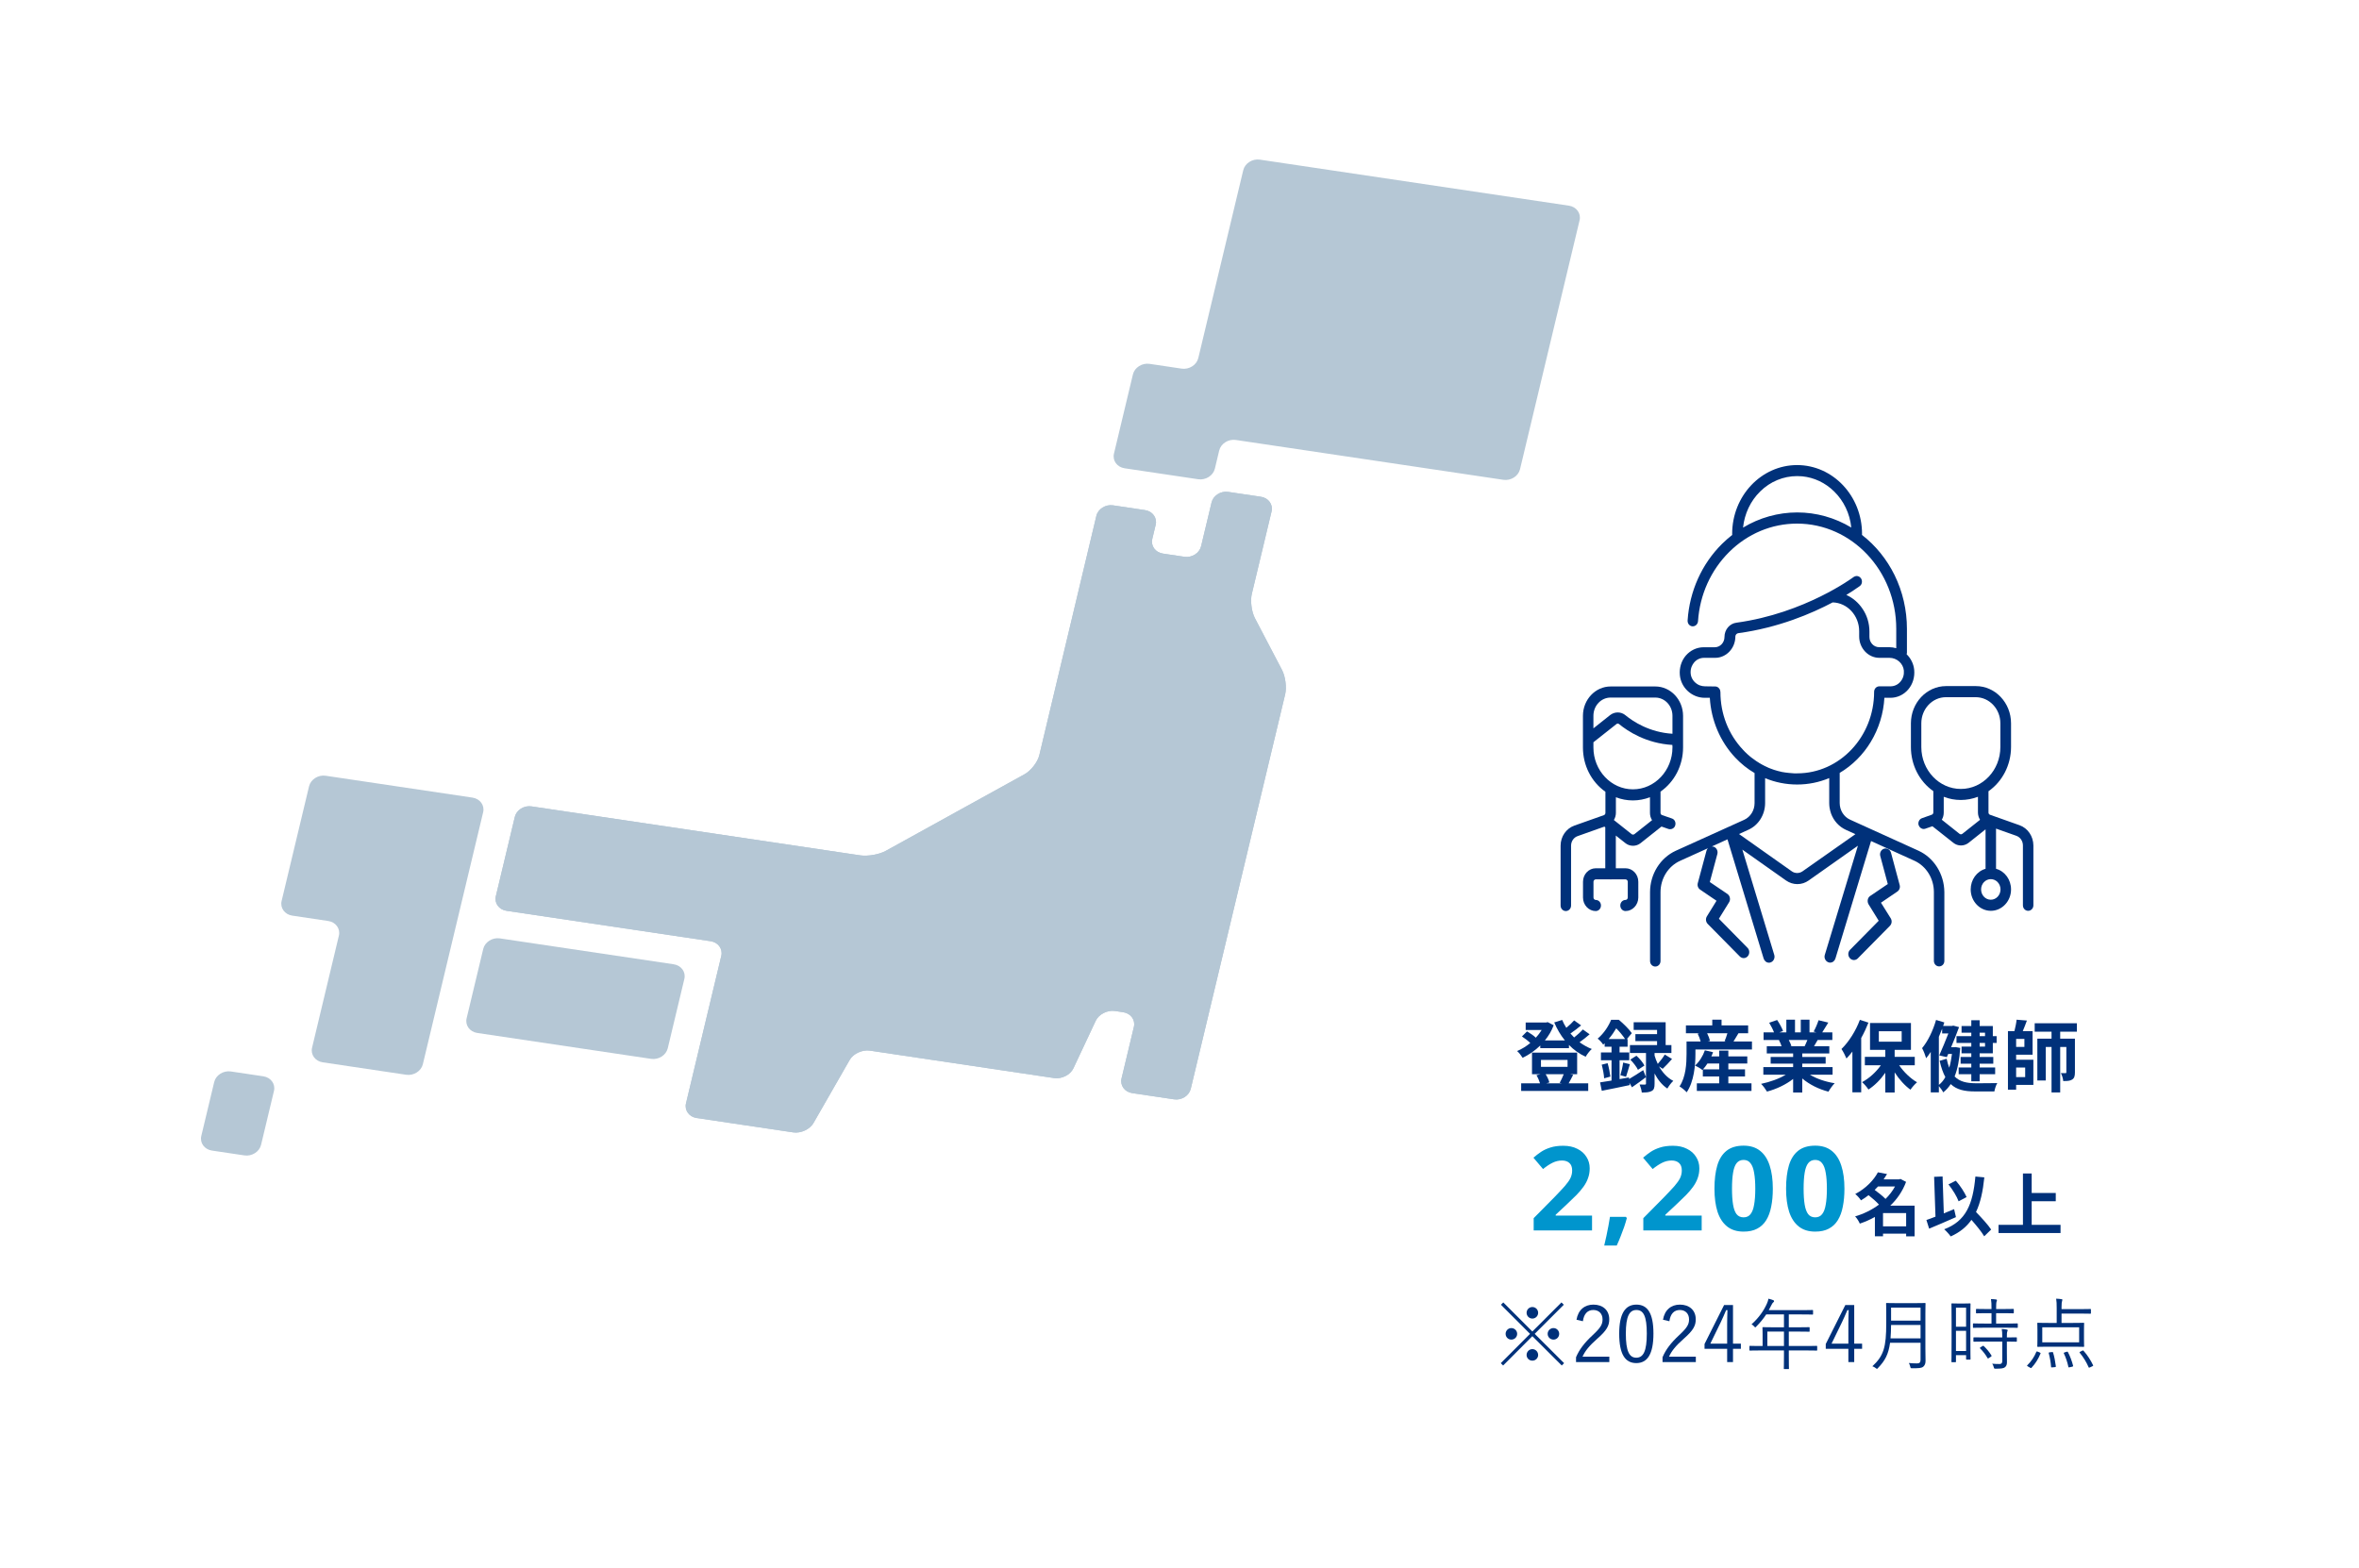 <svg width="355" height="236" viewBox="0 0 355 236" fill="none" xmlns="http://www.w3.org/2000/svg">
<rect width="355" height="236" fill="white"/>
<path d="M237.707 33.158C237.956 32.116 237.236 31.125 236.106 30.957L189.602 24.029C188.472 23.86 187.343 24.575 187.094 25.617L180.329 53.895C180.079 54.937 178.951 55.652 177.82 55.484L172.998 54.765C171.868 54.597 170.739 55.312 170.49 56.354L167.637 68.28C167.387 69.323 168.108 70.313 169.238 70.482L180.313 72.132C181.443 72.3 182.571 71.585 182.821 70.543L183.475 67.809C183.724 66.767 184.853 66.052 185.983 66.22L226.235 72.217C227.365 72.385 228.493 71.67 228.743 70.628L237.707 33.158Z" fill="#B5C7D5"/>
<path d="M49.016 116.76C47.886 116.592 46.758 117.307 46.508 118.349L42.378 135.613C42.129 136.656 42.849 137.646 43.979 137.814L49.397 138.622C50.527 138.79 51.248 139.78 50.998 140.823L46.963 157.691C46.713 158.734 47.434 159.724 48.564 159.892L61.127 161.764C62.257 161.932 63.386 161.217 63.635 160.175L72.708 122.253C72.957 121.21 72.237 120.22 71.107 120.051L49.016 116.76Z" fill="#B5C7D5"/>
<path d="M100.489 157.781C100.239 158.823 99.111 159.538 97.981 159.37L71.821 155.473C70.691 155.304 69.971 154.314 70.22 153.272L72.719 142.828C72.968 141.786 74.097 141.071 75.227 141.239L101.386 145.136C102.516 145.305 103.237 146.295 102.987 147.337L100.489 157.781Z" fill="#B5C7D5"/>
<path d="M39.287 172.315C39.037 173.357 37.909 174.072 36.779 173.903L31.894 173.176C30.764 173.007 30.043 172.017 30.293 170.975L32.235 162.858C32.484 161.816 33.613 161.101 34.743 161.269L39.627 161.997C40.757 162.165 41.478 163.156 41.229 164.198L39.287 172.315Z" fill="#B5C7D5"/>
<path d="M188.853 93.049C188.346 92.079 188.135 90.433 188.384 89.391L191.356 76.971C191.605 75.928 190.885 74.938 189.754 74.769L184.833 74.036C183.703 73.868 182.574 74.583 182.325 75.625L180.749 82.214C180.499 83.256 179.371 83.971 178.24 83.803L175.006 83.321C173.876 83.152 173.155 82.162 173.405 81.12L173.917 78.979C174.166 77.937 173.446 76.946 172.315 76.778L167.493 76.059C166.363 75.891 165.235 76.606 164.987 77.649L156.404 113.657C156.156 114.699 155.154 115.993 154.179 116.532L133.289 128.069C132.313 128.608 130.59 128.912 129.46 128.743L79.979 121.371C78.849 121.203 77.721 121.918 77.471 122.96L74.618 134.887C74.368 135.929 75.089 136.919 76.219 137.088L106.944 141.665C108.074 141.834 108.794 142.824 108.545 143.866L103.232 166.073C102.983 167.115 103.704 168.105 104.834 168.274L119.382 170.441C120.512 170.609 121.876 169.981 122.413 169.044L127.868 159.53C128.405 158.593 129.769 157.964 130.899 158.132L158.646 162.266C159.776 162.435 161.075 161.775 161.533 160.801L164.898 153.633C165.356 152.659 166.655 151.999 167.785 152.168L169.035 152.354C170.165 152.522 170.885 153.513 170.636 154.555L168.777 162.325C168.528 163.367 169.248 164.358 170.378 164.526L176.689 165.466C177.819 165.635 178.948 164.92 179.197 163.877L193.402 104.505C193.651 103.463 193.44 101.817 192.933 100.847L188.853 93.049Z" fill="#B5C7D5"/>
<path d="M188.853 93.049C188.346 92.079 188.135 90.433 188.384 89.391L191.356 76.971C191.605 75.928 190.885 74.938 189.754 74.769L184.833 74.036C183.703 73.868 182.574 74.583 182.325 75.625L180.749 82.214C180.499 83.256 179.371 83.971 178.24 83.803L175.006 83.321C173.876 83.152 173.155 82.162 173.405 81.12L173.917 78.979C174.166 77.937 173.446 76.946 172.315 76.778L167.493 76.059C166.363 75.891 165.235 76.606 164.987 77.649L156.404 113.657C156.156 114.699 155.154 115.993 154.179 116.532L133.289 128.069C132.313 128.608 130.59 128.912 129.46 128.743L79.979 121.371C78.849 121.203 77.721 121.918 77.471 122.96L74.618 134.887C74.368 135.929 75.089 136.919 76.219 137.088L106.944 141.665C108.074 141.834 108.794 142.824 108.545 143.866L103.232 166.073C102.983 167.115 103.704 168.105 104.834 168.274L119.382 170.441C120.512 170.609 121.876 169.981 122.413 169.044L127.868 159.53C128.405 158.593 129.769 157.964 130.899 158.132L158.646 162.266C159.776 162.435 161.075 161.775 161.533 160.801L164.898 153.633C165.356 152.659 166.655 151.999 167.785 152.168L169.035 152.354C170.165 152.522 170.885 153.513 170.636 154.555L168.777 162.325C168.528 163.367 169.248 164.358 170.378 164.526L176.689 165.466C177.819 165.635 178.948 164.92 179.197 163.877L193.402 104.505C193.651 103.463 193.44 101.817 192.933 100.847L188.853 93.049Z" fill="#B5C7D5"/>
<path d="M303.909 124.204L299.475 122.633C299.338 122.589 299.243 122.455 299.243 122.299V119.092C301.355 117.61 302.627 115.127 302.637 112.443V108.868C302.637 105.783 300.263 103.266 297.352 103.266H292.855C289.944 103.266 287.569 105.783 287.569 108.868V112.443C287.569 115.127 288.83 117.599 290.942 119.08V122.288C290.942 122.433 290.847 122.578 290.711 122.622L289.24 123.146C289.04 123.212 288.872 123.357 288.777 123.569C288.683 123.769 288.662 124.003 288.735 124.204C288.851 124.538 289.145 124.772 289.492 124.772C289.587 124.772 289.66 124.749 289.713 124.738L290.805 124.36L293.958 126.854C294.273 127.11 294.683 127.255 295.103 127.255C295.513 127.255 295.923 127.11 296.249 126.854L298.802 124.827V130.763C297.478 131.142 296.564 132.412 296.564 133.871C296.564 135.642 297.93 137.089 299.601 137.089C301.271 137.089 302.637 135.642 302.637 133.871C302.637 132.401 301.713 131.131 300.378 130.763V124.716L303.426 125.796C304.025 126.008 304.424 126.587 304.424 127.255V136.254C304.424 136.722 304.771 137.089 305.212 137.089C305.643 137.089 306 136.722 306 136.265V127.266C305.99 125.863 305.159 124.649 303.909 124.204ZM301.051 133.871C301.051 134.728 300.399 135.419 299.59 135.419C298.781 135.419 298.13 134.728 298.13 133.871C298.13 133.013 298.781 132.323 299.59 132.323C300.399 132.323 301.051 133.013 301.051 133.871ZM301.03 108.868V112.443C301.03 115.918 298.361 118.746 295.082 118.746C291.804 118.746 289.135 115.918 289.135 112.443V108.868C289.135 106.696 290.795 104.936 292.844 104.936H297.32C299.369 104.936 301.03 106.696 301.03 108.868ZM292.508 122.288V119.927C293.338 120.25 294.2 120.406 295.082 120.406C295.954 120.406 296.827 120.239 297.657 119.927V122.277C297.657 122.667 297.762 123.045 297.972 123.391L295.303 125.507C295.177 125.596 295.009 125.596 294.893 125.507L292.214 123.379C292.413 123.056 292.508 122.689 292.508 122.288Z" fill="#00317A"/>
<path d="M244.601 126.9C244.917 127.156 245.326 127.301 245.747 127.301C246.167 127.301 246.577 127.156 246.892 126.9L250.034 124.405L251.085 124.773C251.19 124.806 251.274 124.806 251.348 124.806C251.694 124.806 251.999 124.583 252.094 124.249C252.167 124.026 252.146 123.792 252.052 123.592C251.957 123.392 251.799 123.258 251.6 123.191L250.118 122.679C249.982 122.634 249.887 122.501 249.887 122.345V119.148C252.01 117.667 253.281 115.183 253.281 112.499V107.733C253.271 105.305 251.4 103.322 249.109 103.322H242.374C240.083 103.322 238.213 105.305 238.213 107.733V112.522C238.213 115.195 239.474 117.678 241.596 119.171V122.356C241.596 122.501 241.502 122.645 241.365 122.69L236.931 124.26C235.691 124.695 234.85 125.909 234.85 127.29V136.288C234.85 136.756 235.197 137.124 235.638 137.124C236.079 137.124 236.426 136.756 236.426 136.288V127.29C236.426 126.632 236.825 126.042 237.424 125.842L241.439 124.416L241.575 124.516V130.686H240.136C239.085 130.686 238.223 131.6 238.223 132.713V135.097C238.223 136.21 239.085 137.124 240.136 137.124C240.577 137.124 240.924 136.756 240.924 136.288C240.924 135.821 240.577 135.453 240.136 135.453C239.957 135.453 239.799 135.286 239.799 135.097V132.713C239.799 132.524 239.957 132.357 240.136 132.357H242.3C242.321 132.357 242.353 132.368 242.384 132.368C242.405 132.368 242.447 132.368 242.489 132.357H244.622C244.801 132.357 244.959 132.524 244.959 132.713V135.097C244.959 135.286 244.801 135.453 244.622 135.453C244.181 135.453 243.834 135.821 243.834 136.288C243.834 136.756 244.181 137.124 244.622 137.124C245.673 137.124 246.535 136.21 246.545 135.097V132.713C246.545 131.6 245.684 130.686 244.633 130.686H243.162V125.764L244.601 126.9ZM243.172 122.333V119.995C244.002 120.318 244.864 120.474 245.736 120.474C246.608 120.474 247.47 120.307 248.3 119.995V122.345C248.3 122.746 248.405 123.124 248.615 123.447L245.957 125.552C245.831 125.641 245.663 125.641 245.547 125.552L242.868 123.425C243.067 123.091 243.172 122.723 243.172 122.333ZM239.789 109.626V107.733C239.789 106.218 240.945 104.993 242.374 104.993H249.099C250.528 104.993 251.684 106.218 251.684 107.733V110.439C248.216 110.227 245.768 108.601 244.612 107.655C244.276 107.376 243.876 107.231 243.446 107.231C243.036 107.231 242.626 107.376 242.3 107.632L239.789 109.626ZM239.789 111.72L243.256 108.98C243.372 108.88 243.53 108.88 243.645 108.98C244.959 110.06 247.754 111.898 251.673 112.121V112.299H251.684V112.499C251.684 115.974 249.015 118.803 245.736 118.803C242.458 118.803 239.789 115.974 239.789 112.499V111.72Z" fill="#00317A"/>
<path d="M288.693 128.036L278.416 123.37C277.471 122.946 276.851 121.955 276.851 120.853V116.331C278.763 115.195 280.381 113.58 281.548 111.631C282.746 109.648 283.45 107.354 283.576 105.027H284.5C285.509 105.027 286.486 104.57 287.159 103.779C287.842 102.988 288.168 101.908 288.063 100.828C287.979 99.937 287.569 99.102 286.928 98.478C286.949 98.4 286.959 98.322 286.97 98.255V94.635C286.97 91.829 286.329 89.045 285.11 86.561C283.943 84.189 282.252 82.095 280.203 80.513C280.213 80.469 280.213 80.413 280.213 80.358C280.213 74.644 275.831 70 270.441 70C265.05 70 260.668 74.644 260.668 80.358C260.668 80.413 260.679 80.469 260.679 80.513C260.174 80.903 259.67 81.349 259.155 81.85C256.097 84.879 254.258 88.967 253.964 93.377C253.954 93.589 254.006 93.789 254.132 93.967L254.143 93.978C254.29 94.157 254.479 94.257 254.689 94.268H254.752C255.152 94.268 255.498 93.934 255.53 93.499C255.793 89.523 257.453 85.826 260.227 83.075C263.001 80.324 266.626 78.809 270.43 78.809C278.668 78.809 285.362 85.904 285.362 94.635V97.565C285.015 97.464 284.658 97.409 284.311 97.409H282.788C281.978 97.409 281.327 96.718 281.327 95.861V95.07C281.327 93.823 280.97 92.631 280.287 91.629C279.667 90.704 278.837 89.991 277.849 89.546C278.637 89.067 279.267 88.644 279.793 88.265H279.803L279.877 88.209C280.056 88.076 280.161 87.886 280.192 87.664C280.224 87.441 280.171 87.207 280.045 87.04C279.898 86.828 279.656 86.695 279.404 86.695C279.246 86.695 279.089 86.75 278.942 86.851C278.868 86.906 271.618 92.308 261.32 93.722C260.29 93.845 259.512 94.769 259.512 95.872C259.512 96.729 258.861 97.42 258.052 97.42H256.37C255.362 97.42 254.384 97.876 253.701 98.667C253.018 99.458 252.693 100.538 252.798 101.619C252.976 103.534 254.626 105.027 256.539 105.027H257.306C257.505 108.423 258.861 111.62 261.141 114.037C262.003 114.95 262.969 115.729 264.041 116.353V120.875C264.041 121.966 263.432 122.957 262.476 123.392L252.188 128.047C249.834 129.127 248.311 131.578 248.311 134.284V144.642C248.311 145.109 248.658 145.477 249.099 145.477C249.54 145.477 249.887 145.109 249.887 144.642V134.284C249.887 132.235 251.032 130.386 252.819 129.573L257.022 127.669C256.917 127.769 256.843 127.902 256.801 128.058L255.498 132.914C255.393 133.293 255.54 133.694 255.856 133.905L258.314 135.576L256.864 137.926C256.644 138.282 256.696 138.761 256.99 139.062L261.824 143.962C261.982 144.118 262.192 144.207 262.402 144.207C262.633 144.207 262.854 144.107 263.012 143.929C263.327 143.572 263.316 143.004 262.99 142.67L258.672 138.282L260.206 135.799C260.332 135.598 260.374 135.353 260.321 135.119C260.279 134.885 260.143 134.685 259.954 134.551L257.306 132.758L258.441 128.537C258.567 128.069 258.304 127.568 257.863 127.435C257.779 127.412 257.694 127.401 257.61 127.401L259.933 126.343L259.964 126.332L265.407 144.274C265.523 144.642 265.838 144.898 266.206 144.898C266.29 144.898 266.385 144.887 266.458 144.853C266.899 144.708 267.141 144.196 267.005 143.728L262.202 127.88L268.791 132.535C269.295 132.881 269.873 133.07 270.483 133.07C271.092 133.07 271.67 132.881 272.164 132.535L279.593 127.29L274.612 143.717C274.539 143.94 274.56 144.185 274.665 144.397C274.77 144.608 274.938 144.764 275.159 144.842C275.243 144.876 275.327 144.887 275.411 144.887C275.779 144.887 276.094 144.642 276.21 144.263L281.569 126.588L288.094 129.551C289.87 130.364 291.026 132.212 291.026 134.262V144.619C291.026 145.087 291.373 145.455 291.814 145.455C292.035 145.455 292.224 145.366 292.381 145.21C292.529 145.054 292.602 144.842 292.602 144.619V134.262C292.571 131.555 291.047 129.105 288.693 128.036ZM258.861 103.902C258.85 103.879 258.85 103.868 258.84 103.846C258.84 103.835 258.84 103.835 258.829 103.824C258.819 103.801 258.819 103.79 258.808 103.779C258.808 103.768 258.798 103.768 258.798 103.757C258.787 103.735 258.777 103.712 258.756 103.69C258.756 103.69 258.756 103.69 258.756 103.679C258.724 103.634 258.693 103.601 258.661 103.568C258.661 103.568 258.661 103.568 258.651 103.556C258.64 103.545 258.619 103.523 258.609 103.512L258.598 103.501C258.525 103.434 258.43 103.389 258.346 103.356H258.335C258.325 103.356 258.314 103.345 258.293 103.345C258.283 103.345 258.272 103.334 258.262 103.334C258.262 103.334 258.262 103.334 258.251 103.334C258.209 103.323 258.157 103.323 258.115 103.323L256.591 103.3C256.318 103.3 256.045 103.245 255.793 103.155C255.666 103.111 255.551 103.044 255.435 102.977C255.383 102.944 255.33 102.91 255.278 102.866C254.805 102.521 254.479 101.986 254.426 101.385C254.416 101.307 254.416 101.229 254.416 101.151C254.416 100.839 254.479 100.549 254.595 100.282C254.679 100.082 254.794 99.892 254.941 99.714C255.309 99.269 255.856 99.012 256.433 99.012H258.115C259.786 99.012 261.152 97.565 261.152 95.794C261.152 95.76 261.152 95.738 261.162 95.705C261.204 95.504 261.372 95.337 261.572 95.304C267.656 94.48 272.658 92.33 275.789 90.671C277.996 90.715 279.782 92.653 279.782 95.003V95.794C279.782 97.565 281.148 99.012 282.819 99.012H284.343C285.457 99.012 286.402 99.859 286.507 100.928C286.56 101.552 286.392 102.131 285.993 102.599C285.625 103.044 285.078 103.3 284.5 103.3H282.819C282.378 103.3 282.031 103.668 282.031 104.136C282.031 110.896 276.84 116.398 270.462 116.398C270.399 116.398 270.336 116.398 270.273 116.398C270.22 116.398 270.178 116.398 270.125 116.398C270.083 116.398 270.041 116.398 269.989 116.398C269.936 116.398 269.884 116.398 269.831 116.387C269.789 116.387 269.747 116.387 269.716 116.375C269.663 116.375 269.6 116.364 269.548 116.364C269.516 116.364 269.474 116.353 269.442 116.353C269.379 116.353 269.327 116.342 269.264 116.342C269.232 116.342 269.201 116.331 269.169 116.331C269.106 116.32 269.043 116.32 268.98 116.309C268.949 116.309 268.917 116.297 268.885 116.297C268.822 116.286 268.759 116.275 268.696 116.275C268.665 116.275 268.644 116.264 268.612 116.264C268.549 116.253 268.486 116.242 268.423 116.231C268.392 116.231 268.371 116.219 268.339 116.219C268.276 116.208 268.202 116.197 268.139 116.186C268.118 116.186 268.087 116.175 268.066 116.164C268.003 116.153 267.929 116.13 267.866 116.119C267.845 116.108 267.814 116.108 267.793 116.097C267.73 116.086 267.656 116.064 267.593 116.052C267.572 116.041 267.54 116.041 267.519 116.03C267.456 116.008 267.393 115.997 267.32 115.974C267.299 115.963 267.267 115.963 267.246 115.952C267.183 115.93 267.12 115.919 267.057 115.896C267.036 115.885 267.005 115.874 266.984 115.874C266.92 115.852 266.857 115.83 266.794 115.807C266.763 115.796 266.742 115.785 266.71 115.774C266.647 115.752 266.584 115.729 266.521 115.707C266.49 115.696 266.469 115.685 266.437 115.674C266.374 115.651 266.322 115.629 266.258 115.607C266.227 115.596 266.195 115.585 266.174 115.573C266.122 115.551 266.059 115.529 266.006 115.496C265.975 115.484 265.943 115.473 265.912 115.451C265.859 115.429 265.807 115.406 265.744 115.373C265.712 115.362 265.681 115.34 265.649 115.328C265.596 115.306 265.544 115.273 265.491 115.251C265.46 115.228 265.428 115.217 265.386 115.195C265.334 115.173 265.292 115.139 265.239 115.117C265.208 115.095 265.166 115.072 265.134 115.061C265.092 115.039 265.04 115.005 264.998 114.983C264.955 114.961 264.924 114.939 264.882 114.916C264.84 114.894 264.798 114.861 264.745 114.838C264.703 114.816 264.661 114.794 264.63 114.76C264.588 114.738 264.546 114.705 264.504 114.683C264.462 114.66 264.42 114.627 264.378 114.605C264.336 114.582 264.304 114.56 264.262 114.527C264.22 114.493 264.178 114.471 264.136 114.437C264.104 114.415 264.062 114.393 264.031 114.36C263.989 114.326 263.936 114.293 263.894 114.259C263.863 114.237 263.831 114.215 263.8 114.192C263.758 114.159 263.705 114.126 263.663 114.092C263.631 114.07 263.6 114.048 263.568 114.025C263.526 113.992 263.474 113.947 263.432 113.914C263.4 113.892 263.369 113.869 263.348 113.847C263.306 113.814 263.253 113.769 263.211 113.725C263.18 113.702 263.159 113.68 263.127 113.658C263.085 113.613 263.033 113.58 262.99 113.535C262.959 113.513 262.938 113.491 262.906 113.457C262.864 113.413 262.822 113.379 262.78 113.335C262.749 113.313 262.728 113.279 262.696 113.257C262.654 113.224 262.623 113.179 262.581 113.146C262.549 113.112 262.518 113.079 262.486 113.045C262.476 113.034 262.476 113.034 262.465 113.023C262.402 112.956 262.339 112.901 262.286 112.834C260.111 110.528 258.903 107.443 258.903 104.169C258.892 104.058 258.882 103.98 258.861 103.902ZM265.628 120.853V117.122C267.152 117.756 268.78 118.079 270.451 118.079C272.111 118.079 273.73 117.756 275.274 117.11V120.841C275.274 120.953 275.274 121.064 275.285 121.176C275.295 121.287 275.306 121.387 275.316 121.498C275.316 121.51 275.327 121.532 275.327 121.543C275.337 121.632 275.358 121.732 275.379 121.821C275.39 121.866 275.4 121.911 275.411 121.966C275.421 122.022 275.432 122.078 275.453 122.133C275.474 122.222 275.506 122.312 275.537 122.401C275.537 122.412 275.548 122.423 275.548 122.445C275.947 123.537 276.745 124.428 277.796 124.906L279.215 125.552L271.26 131.143C271.019 131.31 270.745 131.399 270.451 131.399C270.157 131.399 269.873 131.31 269.642 131.143L261.698 125.53L263.096 124.895C264.64 124.205 265.628 122.623 265.628 120.853ZM276.01 73.965C277.471 75.39 278.385 77.317 278.595 79.4C276.115 77.907 273.309 77.128 270.462 77.128C267.593 77.128 264.777 77.919 262.307 79.411C262.528 77.317 263.432 75.39 264.892 73.965C266.406 72.472 268.381 71.659 270.451 71.659C270.714 71.659 270.966 71.671 271.218 71.693C273.005 71.871 274.686 72.662 276.01 73.965Z" fill="#00317A"/>
<path d="M284.574 128.349C284.448 127.881 283.985 127.603 283.534 127.737C283.092 127.87 282.83 128.36 282.956 128.839L284.09 133.06L281.442 134.853C281.253 134.976 281.117 135.187 281.075 135.421C281.033 135.655 281.075 135.9 281.19 136.101L282.724 138.584L278.406 142.961C278.069 143.295 278.059 143.863 278.385 144.22C278.542 144.398 278.763 144.498 278.994 144.498C279.215 144.498 279.414 144.409 279.572 144.253L284.406 139.353C284.7 139.052 284.752 138.584 284.532 138.217L283.061 135.867L285.52 134.196C285.835 133.985 285.982 133.584 285.877 133.205L284.574 128.349Z" fill="#00317A"/>
<path d="M304.764 160.681H303.403V162.113H304.764V160.681ZM304.647 157.572V156.375H303.403V157.572H304.647ZM303.403 158.745V159.508H305.997V163.286H303.403V164.014H302.171V155.201H303.145C303.286 154.638 303.427 153.981 303.474 153.477L305.023 153.606C304.823 154.157 304.6 154.732 304.401 155.201H305.879V158.745H303.403ZM312.544 155.284H310.033V156.328H312.251V161.397C312.251 161.937 312.169 162.277 311.828 162.488C311.5 162.699 311.089 162.711 310.491 162.711C310.467 162.347 310.303 161.831 310.139 161.514C310.432 161.526 310.725 161.526 310.819 161.526C310.925 161.526 310.96 161.491 310.96 161.374V157.583H310.033V164.424H308.731V157.583H307.862V162.629H306.595V156.328H308.731V155.284H306.196V154.016H312.544V155.284Z" fill="#00317A"/>
<path d="M298.722 155.438H297.912V155.954H298.722V155.438ZM298.722 157.527V156.975H297.912V157.527H298.722ZM296.656 155.954V155.438H295.19V154.429H296.656V153.561H297.912V154.429H299.895V155.954H300.47V156.975H299.895V158.536H297.912V159.087H299.965V160.096H297.912V160.671H300.247V161.681H297.912V162.748H296.656V161.681H294.755V160.671H296.656V160.096H295.049V159.087H296.656V158.536H295.19V157.527H296.656V156.975H294.427V155.954H296.656ZM291.775 156.048V163.288C292.15 163.006 292.479 162.608 292.749 162.115C292.409 161.481 292.115 160.683 291.892 159.662L292.948 159.357C293.054 159.874 293.183 160.319 293.336 160.707C293.523 160.073 293.652 159.381 293.746 158.63H293.183L292.972 159.111L291.834 158.853C292.291 157.832 292.819 156.541 293.207 155.544H292.268V154.84C292.115 155.25 291.951 155.649 291.775 156.048ZM294.263 157.597L294.99 157.726C294.873 159.463 294.603 160.883 294.145 162.021C294.92 162.819 295.976 163.03 297.267 163.042C297.806 163.042 299.907 163.042 300.564 163.018C300.376 163.323 300.188 163.91 300.13 164.274H297.196C295.659 164.274 294.462 164.027 293.559 163.171C293.242 163.664 292.866 164.074 292.432 164.415C292.303 164.145 292.021 163.746 291.775 163.476V164.415H290.555V158.325C290.332 158.665 290.097 158.993 289.862 159.275C289.768 158.935 289.463 158.125 289.252 157.761C290.121 156.717 290.895 155.121 291.353 153.514L292.596 153.889C292.538 154.065 292.479 154.241 292.42 154.417H293.746L293.946 154.37L294.814 154.593C294.497 155.473 294.063 156.565 293.617 157.621H294.051L294.263 157.597Z" fill="#00317A"/>
<path d="M279.888 153.498L281.179 153.92C280.874 154.683 280.51 155.481 280.088 156.232V164.411H278.762V158.274C278.469 158.649 278.175 159.001 277.87 159.318C277.741 158.978 277.354 158.227 277.119 157.887C278.211 156.831 279.278 155.164 279.888 153.498ZM282.74 155.211V156.784H286.178V155.211H282.74ZM288.149 160.339H285.802C286.495 161.36 287.504 162.322 288.49 162.897C288.173 163.167 287.727 163.66 287.504 164.012C286.647 163.402 285.791 162.451 285.122 161.407V164.434H283.714V161.465C282.998 162.498 282.106 163.39 281.179 163.988C280.968 163.648 280.534 163.143 280.217 162.874C281.273 162.322 282.317 161.372 283.045 160.339H280.639V159.072H283.714V158.016H281.414V153.979H287.574V158.016H285.122V159.072H288.149V160.339Z" fill="#00317A"/>
<path d="M271.991 156.527H269.187C269.351 156.832 269.504 157.185 269.586 157.431L269.386 157.466H271.58C271.721 157.185 271.862 156.844 271.991 156.527ZM275.781 161.761H272.378C273.376 162.371 274.737 162.829 276.098 163.04C275.781 163.345 275.371 163.932 275.159 164.307C273.716 163.943 272.296 163.239 271.217 162.324V164.436H269.844V162.394C268.753 163.251 267.309 163.932 265.913 164.295C265.713 163.955 265.314 163.415 265.021 163.134C266.335 162.864 267.72 162.371 268.729 161.761H265.361V160.611H269.844V160.095H266.464V159.085H269.844V158.557H265.878V157.466H268.107C268.013 157.173 267.861 156.821 267.708 156.551L267.849 156.527H265.397V155.389H266.969C266.805 154.943 266.5 154.38 266.241 153.934L267.438 153.523C267.779 154.028 268.166 154.72 268.33 155.178L267.755 155.389H268.823V153.477H270.125V155.389H270.994V153.477H272.308V155.389H273.352L272.93 155.26C273.211 154.779 273.505 154.075 273.669 153.559L275.136 153.911C274.807 154.45 274.49 154.979 274.221 155.389H275.746V156.527H273.54C273.352 156.868 273.165 157.185 272.989 157.466H275.288V158.557H271.217V159.085H274.737V160.095H271.217V160.611H275.781V161.761Z" fill="#00317A"/>
<path d="M256.279 160.951H258.72V160.071H256.948C256.737 160.4 256.502 160.705 256.279 160.951ZM260.093 162.019V163.052H263.578V164.201H255.353V163.052H258.72V162.019H256.256V160.975L256.186 161.045C255.927 160.834 255.399 160.517 255.083 160.376C255.728 159.813 256.268 158.945 256.561 158.088L257.793 158.37C257.723 158.581 257.629 158.792 257.535 159.003H258.72V158.135H260.093V159.003H262.944V160.071H260.093V160.951H262.604V162.019H260.093ZM259.952 155.518H256.901C257.101 155.906 257.265 156.351 257.336 156.668L256.984 156.762H259.741L259.53 156.703C259.682 156.363 259.835 155.917 259.952 155.518ZM260.867 156.762H263.648V157.959H255.141V158.663C255.141 160.306 254.93 162.793 253.827 164.401C253.616 164.155 253.029 163.673 252.748 163.521C253.71 162.089 253.804 160.048 253.804 158.651V156.762H255.927C255.834 156.398 255.669 155.952 255.482 155.589L255.74 155.518H253.71V154.333H257.676V153.477H259.072V154.333H263.073V155.518H261.618C261.349 155.964 261.09 156.41 260.867 156.762Z" fill="#00317A"/>
<path d="M242.081 156.387H244.557C244.229 155.905 243.713 155.248 243.22 154.779C242.926 155.284 242.551 155.835 242.081 156.387ZM245.132 162.171L245.156 162.406C245.743 162.066 246.517 161.573 247.28 161.068L247.702 162.125C247.01 162.653 246.259 163.192 245.59 163.65L245.203 162.981L245.238 163.321C243.783 163.626 242.234 163.955 241.049 164.178L240.791 162.911C241.284 162.84 241.87 162.746 242.516 162.641V159.578H240.92V158.405H242.516V157.548H241.483V157.02C241.413 157.091 241.331 157.161 241.26 157.231C241.084 156.962 240.697 156.504 240.427 156.328C241.413 155.495 242.093 154.392 242.457 153.488H243.607C244.299 154.063 245.156 154.896 245.566 155.507L244.827 156.387H244.933V157.548H243.724V158.405H245.179V159.578H243.724V162.418L245.132 162.171ZM250.213 160.869L249.662 160.505C250.154 161.374 250.859 162.195 251.809 162.688C251.527 162.934 251.117 163.474 250.917 163.838C250.084 163.298 249.45 162.453 248.993 161.573V163.11C248.993 163.697 248.911 164.025 248.547 164.213C248.183 164.413 247.726 164.436 247.068 164.436C247.033 164.084 246.892 163.591 246.74 163.228C247.068 163.251 247.42 163.239 247.538 163.239C247.667 163.239 247.702 163.204 247.702 163.087V158.487H245.285V157.302H249.368V156.703H246.106V155.647H249.368V155.014H245.848V153.864H250.659V157.302H251.527V158.487H248.993V158.874C249.11 159.273 249.263 159.707 249.474 160.13C249.838 159.731 250.272 159.156 250.53 158.722L251.621 159.39C251.152 159.93 250.624 160.482 250.213 160.869ZM241.037 160.247L241.929 160.024C242.117 160.669 242.281 161.503 242.34 162.042L241.401 162.301C241.377 161.737 241.213 160.892 241.037 160.247ZM244.698 162.066L243.853 161.831C244.006 161.315 244.194 160.482 244.264 159.93L245.273 160.177C245.062 160.834 244.874 161.585 244.698 162.066ZM245.344 159.484L246.259 158.898C246.728 159.308 247.244 159.93 247.467 160.376L246.493 161.022C246.294 160.587 245.789 159.942 245.344 159.484Z" fill="#00317A"/>
<path d="M235.323 161.681H232.6C232.858 162.079 233.07 162.572 233.164 162.924L232.718 163.053H235.029L234.712 162.983C234.912 162.631 235.158 162.103 235.323 161.681ZM231.896 159.533V160.578H235.898V159.533H231.896ZM236.285 161.681L236.742 161.774C236.496 162.256 236.261 162.713 236.062 163.053H239.007V164.203H228.916V163.053H231.755C231.638 162.666 231.439 162.197 231.216 161.833L231.826 161.681H230.547V158.43H237.341V161.681H236.285ZM238.197 154.945L239.218 155.673C238.749 156.083 238.209 156.518 237.705 156.87C238.268 157.28 238.89 157.632 239.547 157.89C239.23 158.149 238.831 158.688 238.62 159.052C237.681 158.63 236.836 158.02 236.109 157.28V157.761H231.791V157.362C230.993 158.137 230.077 158.759 229.139 159.216C228.951 158.911 228.587 158.43 228.306 158.196C228.986 157.914 229.667 157.492 230.289 156.987C229.96 156.658 229.456 156.271 229.033 156.001L229.796 155.239C230.242 155.497 230.793 155.86 231.122 156.189C231.462 155.825 231.755 155.426 232.002 155.027H229.596V153.901H232.671L232.905 153.842L233.809 154.312C233.492 155.168 233.034 155.931 232.483 156.6H235.499C234.853 155.802 234.313 154.887 233.891 153.889L235.088 153.514C235.264 153.924 235.463 154.323 235.71 154.699C236.144 154.347 236.578 153.936 236.883 153.584L237.939 154.335C237.435 154.757 236.848 155.203 236.332 155.555C236.508 155.767 236.695 155.966 236.883 156.154C237.364 155.778 237.869 155.321 238.197 154.945Z" fill="#00317A"/>
<path d="M305.742 184.354H310.086V185.586H300.753V184.354H304.428V176.623H305.742V179.559H309.367V180.802H305.742V184.354Z" fill="#00317A"/>
<path d="M295.948 180.175L294.747 180.811C294.49 180.103 293.833 179.025 293.217 178.265L294.326 177.711C294.993 178.46 295.64 179.466 295.948 180.175ZM294.069 181.992L294.346 183.194C292.991 183.799 291.471 184.446 290.311 184.929L289.9 183.625C290.291 183.491 290.753 183.327 291.266 183.122L291.061 177.126L292.334 177.074L292.519 182.629C293.032 182.413 293.556 182.198 294.069 181.992ZM299.644 185.062L298.597 186.079C298.207 185.411 297.437 184.467 296.677 183.604C295.927 184.672 294.911 185.493 293.556 186.099C293.381 185.832 292.878 185.278 292.58 185.021C295.835 183.789 296.892 181.304 297.272 177.084L298.617 177.208C298.402 179.312 298.032 181.027 297.365 182.423C298.217 183.306 299.172 184.343 299.644 185.062Z" fill="#00317A"/>
<path d="M283.371 184.581H286.851V182.579H283.371V184.581ZM285.178 178.575H282.621C282.457 178.749 282.293 178.924 282.118 179.098C282.662 179.499 283.319 180.012 283.75 180.453C284.325 179.889 284.808 179.252 285.178 178.575ZM288.124 181.47V186.09H286.851V185.679H283.371V186.08H282.149V183.164C281.43 183.575 280.66 183.903 279.88 184.17C279.736 183.831 279.428 183.328 279.171 183.082C280.455 182.712 281.697 182.096 282.765 181.306C282.354 180.854 281.738 180.32 281.194 179.889C280.845 180.166 280.465 180.423 280.054 180.669C279.869 180.371 279.469 179.92 279.192 179.714C280.876 178.821 282.005 177.568 282.601 176.449L283.976 176.706C283.822 176.973 283.648 177.24 283.463 177.507H285.794L285.999 177.445L286.841 177.887C286.317 179.293 285.486 180.495 284.459 181.47H288.124Z" fill="#00317A"/>
<path d="M277.565 178.913C277.565 179.922 277.483 180.825 277.318 181.623C277.166 182.421 276.913 183.102 276.561 183.665C276.221 184.216 275.769 184.639 275.206 184.932C274.655 185.226 273.974 185.372 273.164 185.372C272.155 185.372 271.328 185.114 270.683 184.598C270.037 184.082 269.556 183.342 269.239 182.38C268.934 181.418 268.782 180.262 268.782 178.913C268.782 177.552 268.923 176.39 269.204 175.428C269.486 174.466 269.949 173.726 270.595 173.21C271.24 172.694 272.097 172.436 273.164 172.436C274.174 172.436 275.001 172.694 275.646 173.21C276.292 173.715 276.773 174.454 277.089 175.428C277.406 176.39 277.565 177.552 277.565 178.913ZM271.422 178.913C271.422 179.863 271.475 180.661 271.58 181.306C271.686 181.94 271.862 182.421 272.108 182.75C272.366 183.067 272.718 183.225 273.164 183.225C273.61 183.225 273.956 183.067 274.203 182.75C274.461 182.433 274.643 181.958 274.748 181.324C274.866 180.679 274.924 179.875 274.924 178.913C274.924 177.951 274.866 177.153 274.748 176.519C274.643 175.874 274.461 175.393 274.203 175.076C273.956 174.747 273.61 174.583 273.164 174.583C272.718 174.583 272.366 174.747 272.108 175.076C271.862 175.393 271.686 175.874 271.58 176.519C271.475 177.153 271.422 177.951 271.422 178.913Z" fill="#0095CD"/>
<path d="M266.788 178.913C266.788 179.922 266.706 180.825 266.542 181.623C266.389 182.421 266.137 183.102 265.785 183.665C265.445 184.216 264.993 184.639 264.43 184.932C263.878 185.226 263.198 185.372 262.388 185.372C261.379 185.372 260.552 185.114 259.906 184.598C259.261 184.082 258.78 183.342 258.463 182.38C258.158 181.418 258.005 180.262 258.005 178.913C258.005 177.552 258.146 176.39 258.428 175.428C258.709 174.466 259.173 173.726 259.818 173.21C260.464 172.694 261.32 172.436 262.388 172.436C263.397 172.436 264.224 172.694 264.87 173.21C265.515 173.715 265.996 174.454 266.313 175.428C266.63 176.39 266.788 177.552 266.788 178.913ZM260.645 178.913C260.645 179.863 260.698 180.661 260.804 181.306C260.909 181.94 261.085 182.421 261.332 182.75C261.59 183.067 261.942 183.225 262.388 183.225C262.834 183.225 263.18 183.067 263.426 182.75C263.685 182.433 263.866 181.958 263.972 181.324C264.089 180.679 264.148 179.875 264.148 178.913C264.148 177.951 264.089 177.153 263.972 176.519C263.866 175.874 263.685 175.393 263.426 175.076C263.18 174.747 262.834 174.583 262.388 174.583C261.942 174.583 261.59 174.747 261.332 175.076C261.085 175.393 260.909 175.874 260.804 176.519C260.698 177.153 260.645 177.951 260.645 178.913Z" fill="#0095CD"/>
<path d="M256.082 185.196H247.299V183.348L250.45 180.162C251.084 179.505 251.594 178.96 251.981 178.525C252.368 178.08 252.65 177.681 252.826 177.329C253.002 176.965 253.09 176.578 253.09 176.167C253.09 175.662 252.949 175.287 252.668 175.04C252.398 174.794 252.028 174.671 251.559 174.671C251.078 174.671 250.608 174.782 250.151 175.005C249.693 175.228 249.212 175.545 248.707 175.956L247.264 174.248C247.628 173.932 248.009 173.638 248.408 173.368C248.819 173.098 249.288 172.881 249.816 172.717C250.356 172.541 251.001 172.453 251.752 172.453C252.574 172.453 253.278 172.606 253.865 172.911C254.463 173.204 254.921 173.609 255.237 174.125C255.566 174.63 255.73 175.205 255.73 175.85C255.73 176.378 255.648 176.865 255.484 177.311C255.331 177.757 255.102 178.191 254.797 178.613C254.504 179.024 254.14 179.452 253.706 179.898C253.272 180.333 252.779 180.808 252.228 181.324L250.608 182.838V182.961H256.082V185.196Z" fill="#0095CD"/>
<path d="M244.815 183.348C244.709 183.759 244.574 184.204 244.41 184.686C244.246 185.155 244.07 185.624 243.882 186.094C243.694 186.575 243.501 187.032 243.301 187.467H241.418C241.535 186.997 241.647 186.504 241.752 185.988C241.858 185.483 241.957 184.985 242.051 184.492C242.145 183.999 242.222 183.553 242.28 183.154H244.692L244.815 183.348Z" fill="#0095CD"/>
<path d="M239.583 185.196H230.8V183.348L233.95 180.162C234.584 179.505 235.094 178.96 235.481 178.525C235.869 178.08 236.15 177.681 236.326 177.329C236.502 176.965 236.59 176.578 236.59 176.167C236.59 175.662 236.45 175.287 236.168 175.04C235.898 174.794 235.528 174.671 235.059 174.671C234.578 174.671 234.109 174.782 233.651 175.005C233.193 175.228 232.712 175.545 232.208 175.956L230.764 174.248C231.128 173.932 231.51 173.638 231.908 173.368C232.319 173.098 232.789 172.881 233.317 172.717C233.856 172.541 234.502 172.453 235.253 172.453C236.074 172.453 236.778 172.606 237.365 172.911C237.963 173.204 238.421 173.609 238.738 174.125C239.066 174.63 239.23 175.205 239.23 175.85C239.23 176.378 239.148 176.865 238.984 177.311C238.832 177.757 238.603 178.191 238.298 178.613C238.004 179.024 237.641 179.452 237.206 179.898C236.772 180.333 236.279 180.808 235.728 181.324L234.109 182.838V182.961H239.583V185.196Z" fill="#0095CD"/>
<path d="M314.658 197.112V197.64C314.658 197.722 314.647 197.733 314.564 197.733C314.506 197.733 314.107 197.71 312.945 197.71H310.235V199.118H311.889C313.062 199.118 313.473 199.095 313.544 199.095C313.626 199.095 313.637 199.106 313.637 199.177C313.637 199.247 313.614 199.494 313.614 200.209V201.594C313.614 202.31 313.637 202.556 313.637 202.626C313.637 202.709 313.626 202.72 313.544 202.72C313.473 202.72 313.062 202.697 311.889 202.697H308.322C307.16 202.697 306.75 202.72 306.679 202.72C306.597 202.72 306.585 202.709 306.585 202.626C306.585 202.556 306.609 202.31 306.609 201.594V200.209C306.609 199.494 306.585 199.247 306.585 199.177C306.585 199.106 306.597 199.095 306.679 199.095C306.75 199.095 307.16 199.118 308.322 199.118H309.507V196.9C309.507 196.22 309.495 195.903 309.425 195.469C309.73 195.48 310 195.504 310.223 195.539C310.305 195.551 310.364 195.574 310.364 195.633C310.364 195.692 310.352 195.75 310.317 195.844C310.27 195.962 310.235 196.208 310.235 196.795V197.041H312.945C314.107 197.041 314.506 197.018 314.564 197.018C314.647 197.018 314.658 197.029 314.658 197.112ZM312.886 202.04V199.775H307.336V202.04H312.886ZM313.074 203.436L313.332 203.307C313.461 203.237 313.497 203.248 313.555 203.319C314.154 203.988 314.611 204.715 314.975 205.466C315.022 205.548 315.01 205.572 314.869 205.642L314.541 205.795C314.377 205.877 314.353 205.877 314.318 205.795C313.966 204.997 313.532 204.293 312.969 203.6C312.91 203.53 312.933 203.507 313.074 203.436ZM306.667 203.448L306.949 203.565C307.09 203.624 307.102 203.659 307.066 203.741C306.726 204.563 306.315 205.22 305.74 205.842C305.705 205.889 305.67 205.912 305.635 205.912C305.6 205.912 305.553 205.889 305.482 205.842L305.189 205.677C305.025 205.583 305.013 205.548 305.083 205.49C305.67 204.915 306.128 204.234 306.433 203.495C306.468 203.401 306.515 203.389 306.667 203.448ZM310.704 203.553L311.044 203.448C311.138 203.424 311.173 203.448 311.208 203.53C311.525 204.128 311.807 204.891 311.971 205.548C311.995 205.642 311.983 205.666 311.854 205.701L311.49 205.783C311.314 205.83 311.291 205.83 311.267 205.736C311.126 205.055 310.88 204.304 310.587 203.706C310.551 203.624 310.551 203.6 310.704 203.553ZM308.451 203.542L308.791 203.507C308.92 203.483 308.944 203.507 308.967 203.6C309.155 204.187 309.284 204.915 309.378 205.63C309.39 205.713 309.366 205.759 309.237 205.771L308.85 205.806C308.686 205.83 308.662 205.818 308.662 205.724C308.615 205.02 308.474 204.293 308.31 203.671C308.287 203.589 308.298 203.565 308.451 203.542Z" fill="#00317A"/>
<path d="M296.518 198.637V201.078C296.518 204.011 296.541 204.492 296.541 204.551C296.541 204.633 296.529 204.645 296.447 204.645H295.966C295.884 204.645 295.872 204.633 295.872 204.551V203.964H294.347V204.938C294.347 205.02 294.335 205.032 294.253 205.032H293.76C293.678 205.032 293.666 205.02 293.666 204.938C293.666 204.879 293.69 204.351 293.69 201.324V199.012C293.69 196.865 293.666 196.325 293.666 196.267C293.666 196.184 293.678 196.173 293.76 196.173C293.83 196.173 294.03 196.196 294.699 196.196H295.508C296.177 196.196 296.377 196.173 296.447 196.173C296.529 196.173 296.541 196.184 296.541 196.267C296.541 196.325 296.518 196.83 296.518 198.637ZM295.872 203.342V200.303H294.347V203.342H295.872ZM295.872 199.693V196.818H294.347V199.693H295.872ZM303.652 199.282V199.763C303.652 199.845 303.64 199.857 303.558 199.857C303.487 199.857 303.1 199.834 301.939 199.834H298.606C297.456 199.834 297.069 199.857 296.999 199.857C296.916 199.857 296.905 199.845 296.905 199.763V199.282C296.905 199.2 296.916 199.188 296.999 199.188C297.069 199.188 297.456 199.212 298.606 199.212H299.697V197.651H298.97C297.89 197.651 297.527 197.675 297.468 197.675C297.374 197.675 297.362 197.663 297.362 197.581V197.111C297.362 197.018 297.374 197.006 297.468 197.006C297.527 197.006 297.89 197.029 298.97 197.029H299.697C299.697 196.231 299.686 195.938 299.615 195.527C299.932 195.539 300.132 195.551 300.378 195.586C300.46 195.598 300.519 195.633 300.519 195.692C300.519 195.75 300.484 195.821 300.46 195.903C300.413 196.032 300.39 196.302 300.39 197.029H301.458C302.537 197.029 302.889 197.006 302.959 197.006C303.042 197.006 303.053 197.018 303.053 197.111V197.581C303.053 197.663 303.042 197.675 302.959 197.675C302.889 197.675 302.537 197.651 301.458 197.651H300.39V199.212H301.939C303.1 199.212 303.487 199.188 303.558 199.188C303.64 199.188 303.652 199.2 303.652 199.282ZM303.511 201.371V201.852C303.511 201.934 303.499 201.946 303.417 201.946C303.358 201.946 302.995 201.922 302.009 201.922V203.518C302.009 204.046 302.021 204.551 302.021 205.02C302.021 205.36 301.95 205.63 301.692 205.806C301.493 205.947 301.176 206.006 300.331 206.006C300.108 206.006 300.096 206.006 300.038 205.783C299.979 205.56 299.909 205.407 299.803 205.255C300.155 205.29 300.519 205.302 300.906 205.302C301.152 205.302 301.317 205.196 301.317 204.868V201.922H298.665C297.515 201.922 297.128 201.946 297.069 201.946C296.987 201.946 296.975 201.934 296.975 201.852V201.371C296.975 201.289 296.987 201.289 297.069 201.289C297.128 201.289 297.515 201.3 298.665 201.3H301.317V201.277C301.317 200.632 301.293 200.315 301.235 200.033C301.54 200.045 301.786 200.08 301.986 200.115C302.079 200.127 302.138 200.174 302.138 200.209C302.138 200.291 302.103 200.338 302.068 200.409C302.021 200.526 302.009 200.702 302.009 201.242V201.3C302.983 201.3 303.358 201.289 303.417 201.289C303.499 201.289 303.511 201.289 303.511 201.371ZM298.055 202.779L298.336 202.603C298.43 202.544 298.454 202.533 298.524 202.591C298.97 203.014 299.357 203.471 299.686 204.011C299.733 204.081 299.721 204.117 299.627 204.187L299.31 204.398C299.193 204.48 299.158 204.504 299.111 204.422C298.77 203.835 298.407 203.377 297.984 202.955C297.914 202.885 297.937 202.849 298.055 202.779Z" fill="#00317A"/>
<path d="M289.747 197.746V202.956C289.747 203.602 289.77 204.259 289.77 204.822C289.77 205.233 289.665 205.479 289.442 205.69C289.16 205.937 288.726 205.937 287.764 205.937C287.529 205.937 287.529 205.937 287.471 205.702C287.424 205.502 287.353 205.303 287.259 205.15C287.67 205.186 287.975 205.209 288.491 205.209C288.855 205.209 289.019 205.068 289.019 204.669V202.1H284.431C284.197 203.836 283.669 204.81 282.613 205.901C282.542 205.984 282.507 206.03 282.46 206.03C282.413 206.03 282.366 205.984 282.272 205.913C282.108 205.784 281.92 205.69 281.768 205.643C283.481 204.059 283.856 202.757 283.856 199.178V197.746C283.856 196.737 283.833 196.28 283.833 196.209C283.833 196.127 283.845 196.115 283.927 196.115C283.997 196.115 284.373 196.139 285.464 196.139H288.139C289.231 196.139 289.606 196.115 289.677 196.115C289.759 196.115 289.77 196.127 289.77 196.209C289.77 196.28 289.747 196.737 289.747 197.746ZM289.019 201.442V199.424H284.584C284.572 200.199 284.549 200.856 284.502 201.442H289.019ZM289.019 198.767V196.808H284.584V198.767H289.019Z" fill="#00317A"/>
<path d="M279.037 196.42V202.24H280.222V203.014H279.037V205.009H278.157V203.014H274.754V202.287L277.7 196.42H279.037ZM278.157 202.24V199.26C278.157 198.579 278.181 197.957 278.204 197.194H278.005C277.723 197.84 277.477 198.438 277.183 199.037L275.623 202.24H278.157Z" fill="#00317A"/>
<path d="M273.464 202.662V203.19C273.464 203.272 273.452 203.284 273.37 203.284C273.311 203.284 272.936 203.26 271.833 203.26H269.193V204.046C269.193 205.349 269.216 205.924 269.216 205.982C269.216 206.065 269.204 206.065 269.134 206.065H268.547C268.453 206.065 268.442 206.065 268.442 205.982C268.442 205.912 268.465 205.349 268.465 204.046V203.26H264.898C263.795 203.26 263.42 203.284 263.361 203.284C263.279 203.284 263.267 203.272 263.267 203.19V202.662C263.267 202.58 263.279 202.568 263.361 202.568C263.42 202.568 263.795 202.591 264.898 202.591H265.25V200.866C265.25 200.186 265.227 199.916 265.227 199.846C265.227 199.763 265.238 199.752 265.32 199.752C265.379 199.752 265.79 199.775 266.963 199.775H268.465V197.839H265.79C265.379 198.461 264.898 199.059 264.3 199.658C264.229 199.74 264.182 199.787 264.147 199.787C264.112 199.787 264.065 199.74 263.983 199.646C263.865 199.505 263.725 199.4 263.584 199.329C264.699 198.32 265.403 197.299 265.884 196.243C266.013 195.95 266.095 195.703 266.13 195.469C266.423 195.539 266.658 195.621 266.858 195.692C266.94 195.727 266.975 195.774 266.975 195.844C266.975 195.915 266.94 195.95 266.869 196.009C266.775 196.079 266.693 196.185 266.576 196.431C266.447 196.689 266.318 196.947 266.177 197.194H271.117C272.29 197.194 272.689 197.17 272.748 197.17C272.83 197.17 272.842 197.182 272.842 197.264V197.769C272.842 197.851 272.83 197.862 272.748 197.862C272.689 197.862 272.29 197.839 271.117 197.839H269.193V199.775H270.612C271.786 199.775 272.173 199.752 272.243 199.752C272.314 199.752 272.326 199.763 272.326 199.846V200.35C272.326 200.432 272.314 200.444 272.243 200.444C272.173 200.444 271.786 200.421 270.612 200.421H269.193V202.591H271.833C272.936 202.591 273.311 202.568 273.37 202.568C273.452 202.568 273.464 202.58 273.464 202.662ZM268.465 202.591V200.421H265.966V202.591H268.465Z" fill="#00317A"/>
<path d="M260.795 196.42V202.24H261.98V203.014H260.795V205.009H259.915V203.014H256.512V202.287L259.457 196.42H260.795ZM259.915 202.24V199.26C259.915 198.579 259.938 197.957 259.962 197.194H259.762C259.48 197.84 259.234 198.438 258.941 199.037L257.38 202.24H259.915Z" fill="#00317A"/>
<path d="M251.223 198.861L250.261 198.638C250.507 197.148 251.493 196.361 252.807 196.361C254.204 196.361 255.189 197.183 255.189 198.579C255.189 199.518 254.837 200.222 253.418 201.466C252.15 202.58 251.552 203.343 251.165 204.2H255.201V205.009H250.191V204.282C250.672 203.144 251.423 202.134 252.702 200.949C253.91 199.823 254.18 199.33 254.18 198.579C254.18 197.711 253.617 197.171 252.796 197.171C251.939 197.171 251.376 197.734 251.223 198.861Z" fill="#00317A"/>
<path d="M246.264 196.361C247.906 196.361 248.822 197.617 248.822 200.715C248.822 203.824 247.906 205.162 246.24 205.162C244.574 205.162 243.67 203.848 243.67 200.738C243.67 197.64 244.621 196.361 246.264 196.361ZM246.264 197.171C245.219 197.171 244.668 198.086 244.668 200.726C244.668 203.355 245.184 204.352 246.24 204.352C247.308 204.352 247.824 203.355 247.824 200.726C247.824 198.098 247.32 197.171 246.264 197.171Z" fill="#00317A"/>
<path d="M238.206 198.861L237.244 198.638C237.49 197.148 238.476 196.361 239.79 196.361C241.186 196.361 242.172 197.183 242.172 198.579C242.172 199.518 241.82 200.222 240.4 201.466C239.133 202.58 238.535 203.343 238.147 204.2H242.184V205.009H237.173V204.282C237.655 203.144 238.406 202.134 239.685 200.949C240.893 199.823 241.163 199.33 241.163 198.579C241.163 197.711 240.6 197.171 239.778 197.171C238.922 197.171 238.359 197.734 238.206 198.861Z" fill="#00317A"/>
<path d="M230.602 196.724C231.083 196.724 231.471 197.111 231.471 197.592C231.471 198.073 231.083 198.46 230.602 198.46C230.121 198.46 229.734 198.073 229.734 197.592C229.734 197.111 230.121 196.724 230.602 196.724ZM227.434 199.892C227.927 199.892 228.314 200.291 228.314 200.76C228.314 201.241 227.927 201.628 227.434 201.628C226.953 201.628 226.577 201.241 226.577 200.76C226.577 200.291 226.953 199.892 227.434 199.892ZM233.782 199.892C234.263 199.892 234.639 200.291 234.639 200.76C234.639 201.241 234.263 201.628 233.782 201.628C233.289 201.628 232.902 201.241 232.902 200.76C232.902 200.291 233.289 199.892 233.782 199.892ZM230.602 203.06C231.083 203.06 231.471 203.459 231.471 203.94C231.471 204.421 231.083 204.797 230.602 204.797C230.121 204.797 229.734 204.421 229.734 203.94C229.734 203.459 230.121 203.06 230.602 203.06ZM230.954 200.76L235.378 205.172L235.026 205.524L230.602 201.112L226.202 205.524L225.85 205.172L230.25 200.76L225.873 196.383L226.225 196.031L230.602 200.408L234.979 196.031L235.331 196.383L230.954 200.76Z" fill="#00317A"/>
</svg>
